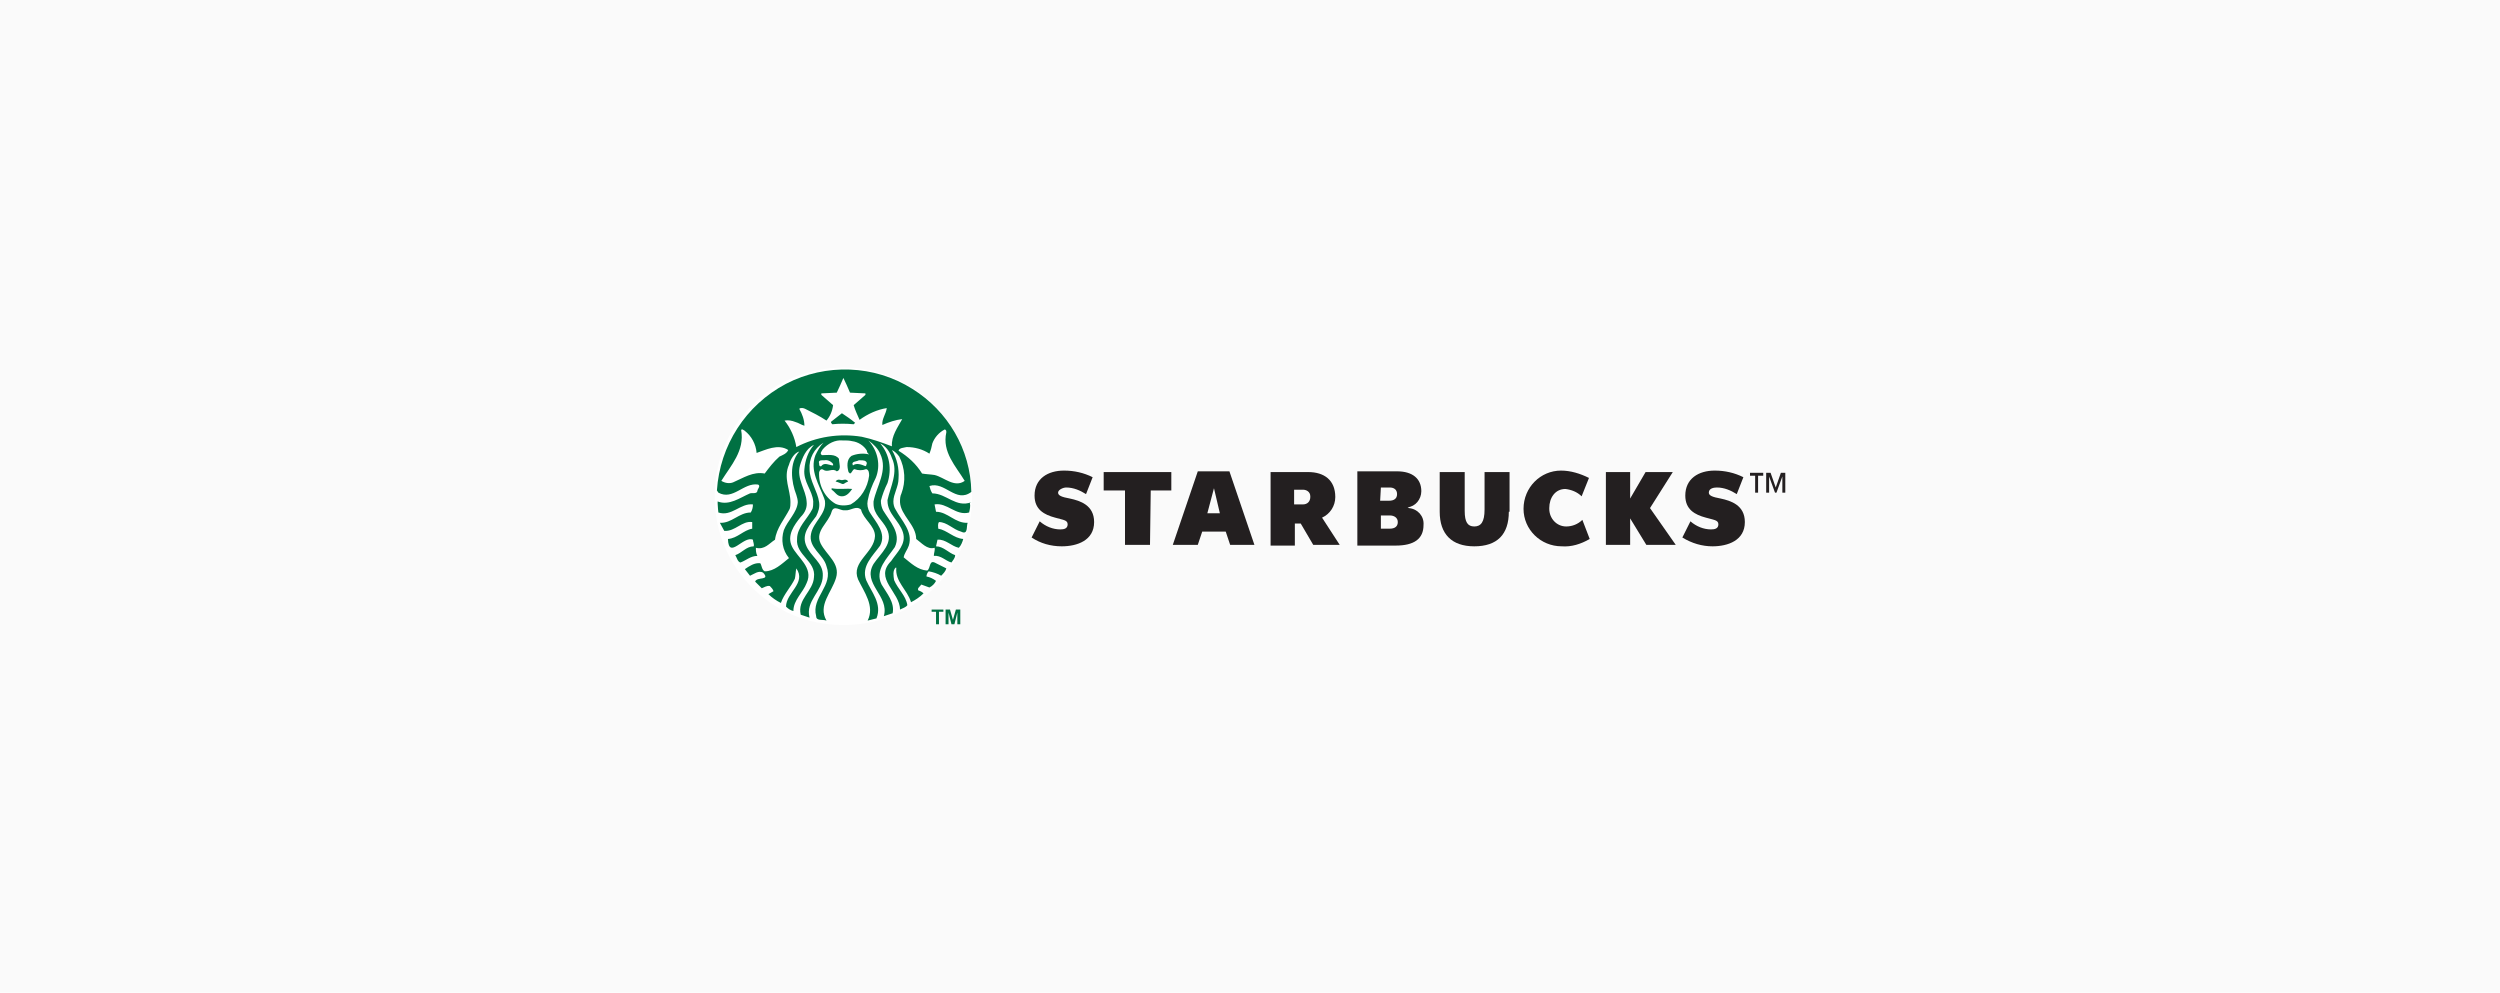 <svg xmlns="http://www.w3.org/2000/svg" xmlns:xlink="http://www.w3.org/1999/xlink" viewBox="0 0 340 135">
<style type="text/css">
	.st0{fill:#FAFAFA;}
	.st1{fill:#FFFFFF;}
	.st2{fill:#007042;}
	.st3{opacity:0.99;fill:#FFFFFF;enable-background:new    ;}
	.st4{fill:#231F20;}
</style>
<path class="st0" d="M0,0h340v135H0V0z"/>
<path class="st1" d="M132.2,67.6c0,9.7-7.9,17.5-17.6,17.4c-9.7,0-17.5-7.9-17.4-17.6c0-9.7,7.8-17.4,17.5-17.4
	C124.4,50,132.2,57.9,132.2,67.6z"/>
<path class="st2" d="M114.5,56.2c0.6,0.4,1.2,0.8,1.8,1.3l-0.2,0.2c-1-0.1-2-0.1-2.9,0
		c-0.1-0.1-0.3-0.3-0.1-0.4L114.5,56.2L114.5,56.2z M131.9,68.4c0.1,0.4,0,0.9-0.1,1.3c-1.8,0.5-3-1.4-4.7-1.1l0.2,1
		c1.6,0,2.6,1.6,4.3,1.5c-0.2,0.5,0.1,1.7-0.9,1.2c-1.1-0.3-1.9-1.3-3-1.3c-0.2,0.3-0.1,0.6-0.1,0.9c1.2,0.2,2.1,1.3,3.4,1.4
		c-0.1,0.4-0.3,0.9-0.6,1.2c-1-0.2-1.8-1.2-2.9-1.1l-0.2,0.9c1,0,1.7,0.9,2.6,1.2c0,0.4-0.3,0.7-0.5,1c-0.8-0.2-1.4-1-2.4-0.9
		c0-0.4,0.2-0.8,0.1-1.1c-1,0.3-1.8-0.7-2.5-1.2c0-1.9-2.1-3.2-2.2-5c0-0.4,0-0.8,0.2-1.2c0.6-1.6,0.5-3.4-0.3-5
		c-0.3-0.4-0.6-0.7-1-0.9c0.7,1.2,1,2.5,0.9,3.9c0,1.1-0.7,2.1-0.7,3.1c0,0.4,0.1,0.8,0.3,1.1c0.8,1.5,2.4,3,1.8,4.9
		c-0.2,0.6-0.6,1-0.7,1.6c1,0.8,1.9,1.7,3.2,1.8c0.5-0.3,0.2-1.6,1.2-1l1.4,0.7c-0.1,0.4-0.4,0.7-0.7,1c-0.5-0.3-1.1-0.5-1.7-0.6
		c-0.2,0.2-0.3,0.5-0.3,0.7c0.5,0.1,0.9,0.3,1.3,0.6c-0.2,0.4-0.5,0.7-0.9,0.9l-1.1-0.4c-0.2,0.3-0.6,0.5-0.4,0.8
		c0.3,0.1,0.5,0.2,0.7,0.4c-0.5,0.5-1.1,0.9-1.7,1.2c-0.5-1.7-2.2-2.8-2-4.7h-0.1c-0.4,0.4-0.3,1.1-0.2,1.7
		c0.5,1.2,1.6,2.1,1.8,3.4c-0.2,0.3-0.6,0.4-1,0.6c0-2.4-3.6-4.2-1.2-6.6c0.8-1.2,2.1-2.3,1.6-3.9c-0.5-1.6-2.1-2.5-2.1-4.3V68
		c0.4-1.8,1.5-3.8,0.6-5.7c-0.3-0.9-0.8-1.6-1.6-2c1.3,1.5,1.6,3.5,1,5.4c-0.4,0.8-0.7,1.6-0.9,2.4l0,0c0,0.5,0.1,0.9,0.3,1.3
		c0.9,1.5,2.5,3.1,1.6,5c-1,1.5-2.8,3.1-1.8,5.1c0.7,1.2,1.8,2.4,1.5,3.9l-1.2,0.4c0.8-2.8-3-4.4-1.4-7.1c1-1.5,2.8-2.8,1.8-4.8
		c-0.6-1.2-1.8-1.9-1.8-3.4v-0.3c0.4-2.1,2-4.2,0.9-6.5c-0.3-0.7-0.9-1.3-1.6-1.8l0,0c1.3,1.4,1.7,3.4,1,5.1c-0.5,1-0.9,2-1.1,3.1
		c-0.1,0.5,0,1.1,0.3,1.6c0.8,1.3,2.3,2.8,1.4,4.5c-1,1.4-2.6,2.8-1.9,4.7c0.7,1.6,2.2,3.2,1.4,5.2l-1.2,0.3c1-2-0.5-3.9-1.3-5.6
		c-1-2.4,2.2-3.6,2.3-5.9c0-1.4-1.6-2.3-1.9-3.6c-0.7-0.6-1.4,0.2-2.2,0.1c-0.6,0.1-1.5-0.8-1.8,0.2c-0.4,1.5-2.3,2.6-1.5,4.3
		c0.8,1.6,2.7,2.7,2.1,4.7c-0.6,2-2.5,3.7-1.3,5.8c-0.5-0.2-1.4,0.1-1.4-0.6c-0.7-2.6,2.4-4.1,1.4-6.8c-0.4-1.6-2.5-2.5-2.1-4.4
		c0.3-1.6,2.1-2.7,1.9-4.4c0-0.2-0.1-0.3-0.1-0.4c-0.7-1.9-2-3.8-1.2-5.9c0.3-0.6,0.6-1.2,1.1-1.7c-1.3,0.8-2,2.2-1.9,3.6
		c0,1.6,1.1,3,1.3,4.5c0.1,0.7-0.1,1.3-0.4,1.9c-0.8,1.1-2,2.3-1.4,3.9c0.6,1.6,2.4,2.4,2.3,4.2c0,2.1-2.4,3.4-1.8,5.7l-1.2-0.4
		c-0.5-2.1,1.7-3.2,1.8-5.1c0.3-2.2-2.5-3-2.3-5.2c0-1.6,1.4-2.7,2.1-4.1c0.1-0.3,0.1-0.7,0.1-1c-0.1-1.5-1.4-2.7-1.2-4.4
		c0.1-1.2,0.5-2.4,1.3-3.3c-1.1,0.5-1.6,1.8-1.9,2.8c-0.5,1.8,0.8,3.3,0.9,4.9c0.1,0.8-0.2,1.5-0.8,2.1c-0.9,1.1-1.9,2.5-1.2,4
		c0.7,1.5,3,2.9,2,5c-0.5,1.3-1.8,2.3-1.8,3.8c-0.4-0.1-0.7-0.3-1-0.6c0-1.9,2.8-3.2,1.4-5.2c-0.1,0.4-0.1,1-0.2,1.4
		c-0.5,1.1-1.5,2.1-1.9,3.3c-0.6-0.3-1.2-0.7-1.7-1.2l0.7-0.4c-0.1-0.3-0.3-0.5-0.5-0.7c-0.4-0.1-0.8,0.2-1.1,0.3
		c-0.3-0.3-0.6-0.6-0.9-0.9c0.2-0.7,2.1-0.1,1.1-1.2c-0.6-0.4-1.3,0.2-1.8,0.4l-0.7-0.9c0.6-0.4,1.3-0.9,2.1-0.8
		c0.2,0.3,0.2,0.9,0.6,1.1c1.3,0,2.3-1,3.3-1.8c-0.9-1.1-1.1-2.5-0.7-3.8c0.5-1.3,1.8-2.4,1.9-3.8c0-0.3-0.1-0.7-0.2-1
		c-0.7-1.8-1-4.3,0.4-5.9c-0.7,0.2-1.2,1.1-1.4,1.8c-0.8,1.8,0.2,3.4,0.2,5.1c0,0.3,0,0.6-0.1,0.9c-0.7,1.4-1.8,2.6-2,4.2
		c-0.8,0.5-1.4,1.4-2.6,1.1c0,0.4,0,0.7,0.2,1.1c-0.9,0-1.5,0.6-2.3,0.9c-0.4-0.1-0.5-0.7-0.7-1c0.9-0.3,1.5-1.2,2.5-1.2
		c0.1-0.3-0.1-0.6-0.1-0.9c-1.3-0.6-3.3,2.8-3.4-0.1c1.3-0.1,2.1-1.2,3.3-1.4V71c-1.4-0.2-2.3,1.3-3.8,1.2l-0.6-1.1
		c1.6,0.1,2.6-1.4,4.2-1.4c0.2-0.3,0.3-0.7,0.3-1.1c-1.7-0.2-2.9,1.7-4.7,1.1c0,0-0.1-0.8-0.1-1.2l0,0c0-0.2,0-0.3,0-0.3
		c1.6,0.6,3-0.5,4.4-1.1c0.3-0.1,0.9,0.1,1-0.3c0-0.3,0.5-0.7,0.1-0.9c-2-0.3-3.4,2.2-5.4,1.1l-0.2-0.3c0.4-6.1,3.9-11.6,9.4-14.5
		c5.4-2.8,12-2.6,17.2,0.7c4.8,3,7.9,8.2,8,14c-2.1,1.6-3.6-1.5-5.7-0.8c0.1,0.4,0.2,0.7,0.4,1c1.9,0,3.2,2,5.3,1.2L131.9,68.4
		L131.9,68.4z M107.2,61.2c-1.4-0.9-3.1,0-4.3,0.4c-0.1-1.2-0.7-2.3-1.6-3c-0.1-0.1-0.2-0.1-0.3-0.2c-0.1,0-0.2,0-0.2,0.1
		c0.5,2.8-1.4,4.8-2.7,6.9c0.5,0.3,1.1,0.4,1.6,0.2c1.4-0.6,2.7-1.5,4.3-1.2c0.6-0.8,1.2-1.6,2-2.3
		C106.4,61.9,107,61.7,107.2,61.2L107.2,61.2z M111.4,63c0,0.2,0,0.5,0.3,0.4c0.4-0.6,1.1-0.1,1.6-0.1v-0.2
		c-0.3-0.4-0.8-0.6-1.2-0.5c-0.1,0-0.2,0-0.3,0C111.4,62.6,111.3,62.8,111.4,63C111.4,62.9,111.4,62.9,111.4,63L111.4,63z
			M117.9,61.3c-0.4-0.7-1.2-1.2-2-1.3c-0.4-0.1-0.8-0.1-1.1-0.1h-0.2c-1-0.1-2,0.4-2.7,1.2c-0.1,0.2-0.5,0.6-0.1,0.8
		c0.8,0,1.8-0.2,2.3,0.5c0,0.6,0.4,1.5-0.3,1.7c-0.6-0.5-1.2,0.2-1.8-0.2c-0.3-0.2-0.5,0-0.6,0.3c-0.1,1.7,0.7,3.4,2.2,4.3
		c0.6,0.3,1.4,0.3,2.1,0.1c1.4-0.8,2.3-2.3,2.5-3.9c0-0.3,0-0.8-0.4-0.9c-0.5,0.2-1.1,0.2-1.6,0c-0.3,0.1-0.3,0.5-0.6,0.6
		l-0.2-0.2c-0.2-0.7-0.3-1.7,0.4-2.2c0.7-0.3,1.6-0.4,2.4-0.2C118.1,61.7,117.9,61.6,117.9,61.3L117.9,61.3z M117,62.6h-0.2
		c-0.3,0.2-1.1,0.1-0.8,0.7c0.5-0.4,1.2-0.1,1.7,0.1c0.2-0.1,0.1-0.3,0.2-0.4C117.8,62.6,117.4,62.6,117,62.6z M122.7,57
		c-0.9,0.1-1.8,0.4-2.7,0.8c-0.1-0.8,0.5-1.5,0.6-2.3c-1.3,0.2-2.6,0.8-3.7,1.6c-0.3-0.7-0.6-1.3-0.8-2l1.6-1.4v-0.2l-2.1-0.1
		c-0.3-0.7-0.6-1.4-0.9-2c-0.3,0.7-0.6,1.4-0.9,2l-2.1,0.1v0.2l1.6,1.4c-0.1,0.8-0.4,1.5-0.9,2.1c-0.9-0.6-1.9-1.1-2.9-1.6
		c-0.2-0.1-0.6-0.2-0.8,0c0.4,0.7,0.7,1.5,0.7,2.3c-0.4-0.1-0.8-0.4-1.2-0.5c-0.5-0.2-1-0.3-1.5-0.2c0.8,1,1.4,2.3,1.6,3.6
		c2.7-1.4,5.8-1.9,8.9-1.4c1.4,0.3,2.8,0.8,4.1,1.3C121.2,59.3,122.1,58.1,122.7,57L122.7,57z M127.1,64.6
		c1.3,0.3,2.7,1.8,4.1,0.8c-1.2-2-3.1-3.9-2.5-6.6c0-0.2,0-0.3-0.2-0.4l0,0c-0.8,0.4-1.4,1.1-1.7,1.9c-0.1,0.5-0.2,0.9-0.4,1.4
		c-0.9-0.6-2-0.9-3.1-0.9c-0.4,0.1-1,0.1-1.1,0.5c1.3,0.8,2.4,1.8,3.2,3.1C125.9,64.5,126.5,64.5,127.1,64.6L127.1,64.6z
			M113.1,66.4v0.2c0.5,0.3,0.7,0.9,1.4,0.9c0.7,0,1.1-0.6,1.4-1C115.1,66.4,114.1,66.6,113.1,66.4L113.1,66.4z M113.8,65.4
		c0,0.1-0.1,0.3,0.1,0.3c0.4-0.1,1.2,0.2,1.4-0.3c-0.2-0.2-0.4-0.3-0.7-0.3C114.4,65.2,114.1,65.2,113.8,65.4L113.8,65.4z"/>
<path class="st3" d="M113.2,64.9h2.8v1.2h-2.8V64.9z"/>
<path class="st2" d="M113.7,65.5c0.4,0.1,0.5,0.2,0.8,0.3s0.3-0.1,0.8-0.3c0,0,0.1-0.1,0-0.1l0,0
		c-0.3-0.3-0.6-0.1-0.8-0.1s-0.5-0.2-0.8,0.1C113.7,65.4,113.6,65.5,113.7,65.5L113.7,65.5z"/>
	<path class="st2" d="M127.3,84.9v-1.7h-0.6v-0.3h1.6v0.3h-0.6v1.7H127.3z"/>
	<path class="st2" d="M128.6,84.9v-2h0.6l0.4,1.4l0.4-1.4h0.6v2h-0.4v-1.6l-0.4,1.6h-0.4l-0.4-1.6v1.6H128.6z"/>

	<path class="st4" d="M205.2,69.6c0,3.1-1.6,4.7-4.7,4.7s-4.7-1.7-4.7-4.7v-5.4h3.4v5.3c0,1.5,0.4,2.1,1.3,2.1
		c0.9,0,1.4-0.6,1.4-2.3v-5.1h3.4v5.4H205.2z"/>
	<polygon class="st4" points="156.5,66.7 156.4,74.1 153,74.1 153,66.7 150.1,66.7 150.1,64.2 159.3,64.2 159.3,66.7 	"/>
	<path class="st4" d="M165.1,66.4l-0.9,3.4h1.7L165.1,66.4z M167.3,74.1l-0.6-1.8h-3.2l-0.6,1.8h-3.4l3.4-10h4.3l3.4,10H167.3z"/>
	<path class="st4" d="M216.2,73.3l-1-2.6c-0.6,0.6-1.4,0.9-2.2,0.9c-1.3,0-2.3-1.1-2.3-2.4v-0.1c0-1.4,0.8-2.6,2.2-2.6
		c0.8,0.1,1.6,0.4,2.2,1l1-2.5c-1.2-0.6-2.5-1-3.8-1c-2.8,0-5.1,2.3-5.1,5.2c0,2.8,2.3,5.1,5.2,5.1C213.7,74.4,215,74,216.2,73.3"/>
	<polygon class="st4" points="223.9,74.1 221.7,70.5 221.7,74.1 218.4,74.1 218.4,64.2 221.7,64.2 221.7,67.8 223.8,64.2 
		227.5,64.2 224.4,69.1 227.9,74.1 	"/>
	<path class="st4" d="M144.4,74.3c2.1,0,4.4-0.8,4.4-3.3c0-2.3-1.9-2.9-3.3-3.2c-1.1-0.2-1.6-0.4-1.6-0.8s0.7-0.7,1.1-0.7
		c1,0,1.9,0.4,2.7,0.9l0.9-2.3c-1.2-0.6-2.5-0.9-3.9-0.9c-2.2,0-4,1.1-4,3.4c0,1.9,1.3,2.6,2.8,3c1,0.3,1.7,0.3,1.7,0.9
		s-0.5,0.7-1,0.7c-1,0-2-0.4-2.8-1.1l-1.1,2.2C141.5,73.9,142.9,74.3,144.4,74.3"/>
	<path class="st4" d="M232.9,74.3c2.1,0,4.4-0.8,4.4-3.3c0-2.3-1.9-2.9-3.3-3.2c-1.1-0.2-1.6-0.4-1.6-0.8c0-0.6,0.7-0.7,1.1-0.7
		c1,0,1.9,0.4,2.7,0.9l0.9-2.3c-1.2-0.6-2.5-0.9-3.9-0.9c-2.2,0-4,1.1-4,3.4c0,1.9,1.3,2.6,2.8,3c1,0.3,1.7,0.3,1.7,0.9
		s-0.5,0.7-1,0.7c-1,0-2-0.4-2.8-1.1l-1.1,2.2C230.1,73.9,231.5,74.3,232.9,74.3"/>
	<path class="st4" d="M179.8,70.4c1.1-0.5,1.8-1.6,1.8-2.8c0-2.3-1.5-3.4-3.7-3.4h-5.1v10h3.3v-3h0.8l1.7,2.9h3.6L179.8,70.4z
		 M178.2,67.6c0,0.6-0.4,1-1,1H176v-2h1.2c0.5,0,1,0.3,1,0.9C178.2,67.4,178.2,67.5,178.2,67.6L178.2,67.6z"/>
	<path class="st4" d="M191.4,69c1.1-0.1,1.9-1.1,1.9-2.2c0-1.7-1.2-2.7-3.3-2.7h-5.4v10.1h5.2c2.5,0,3.8-0.9,3.8-2.8
		c0.1-1.2-0.8-2.2-2-2.3C191.5,69,191.5,69,191.4,69 M187.8,66.3h1.2c0.6,0,1,0.3,1,0.9l0,0c0,0.6-0.4,0.9-1.1,0.9h-1.2L187.8,66.3z
		 M190.1,71c0,0.6-0.4,0.9-1.1,0.9h-1.2v-1.8h1.2C189.6,70.1,190.1,70.4,190.1,71L190.1,71z"/>
	<path class="st4" d="M239.8,64.7h-0.7V67h-0.4v-2.3H238v-0.4h1.8L239.8,64.7z M240.6,67h-0.4v-2.7h0.6l0.7,2l0.7-2h0.6V67h-0.4
		v-2.2l0,0l-0.8,2.2h-0.2l-0.8-2.2l0,0V67z"/>
</svg>
